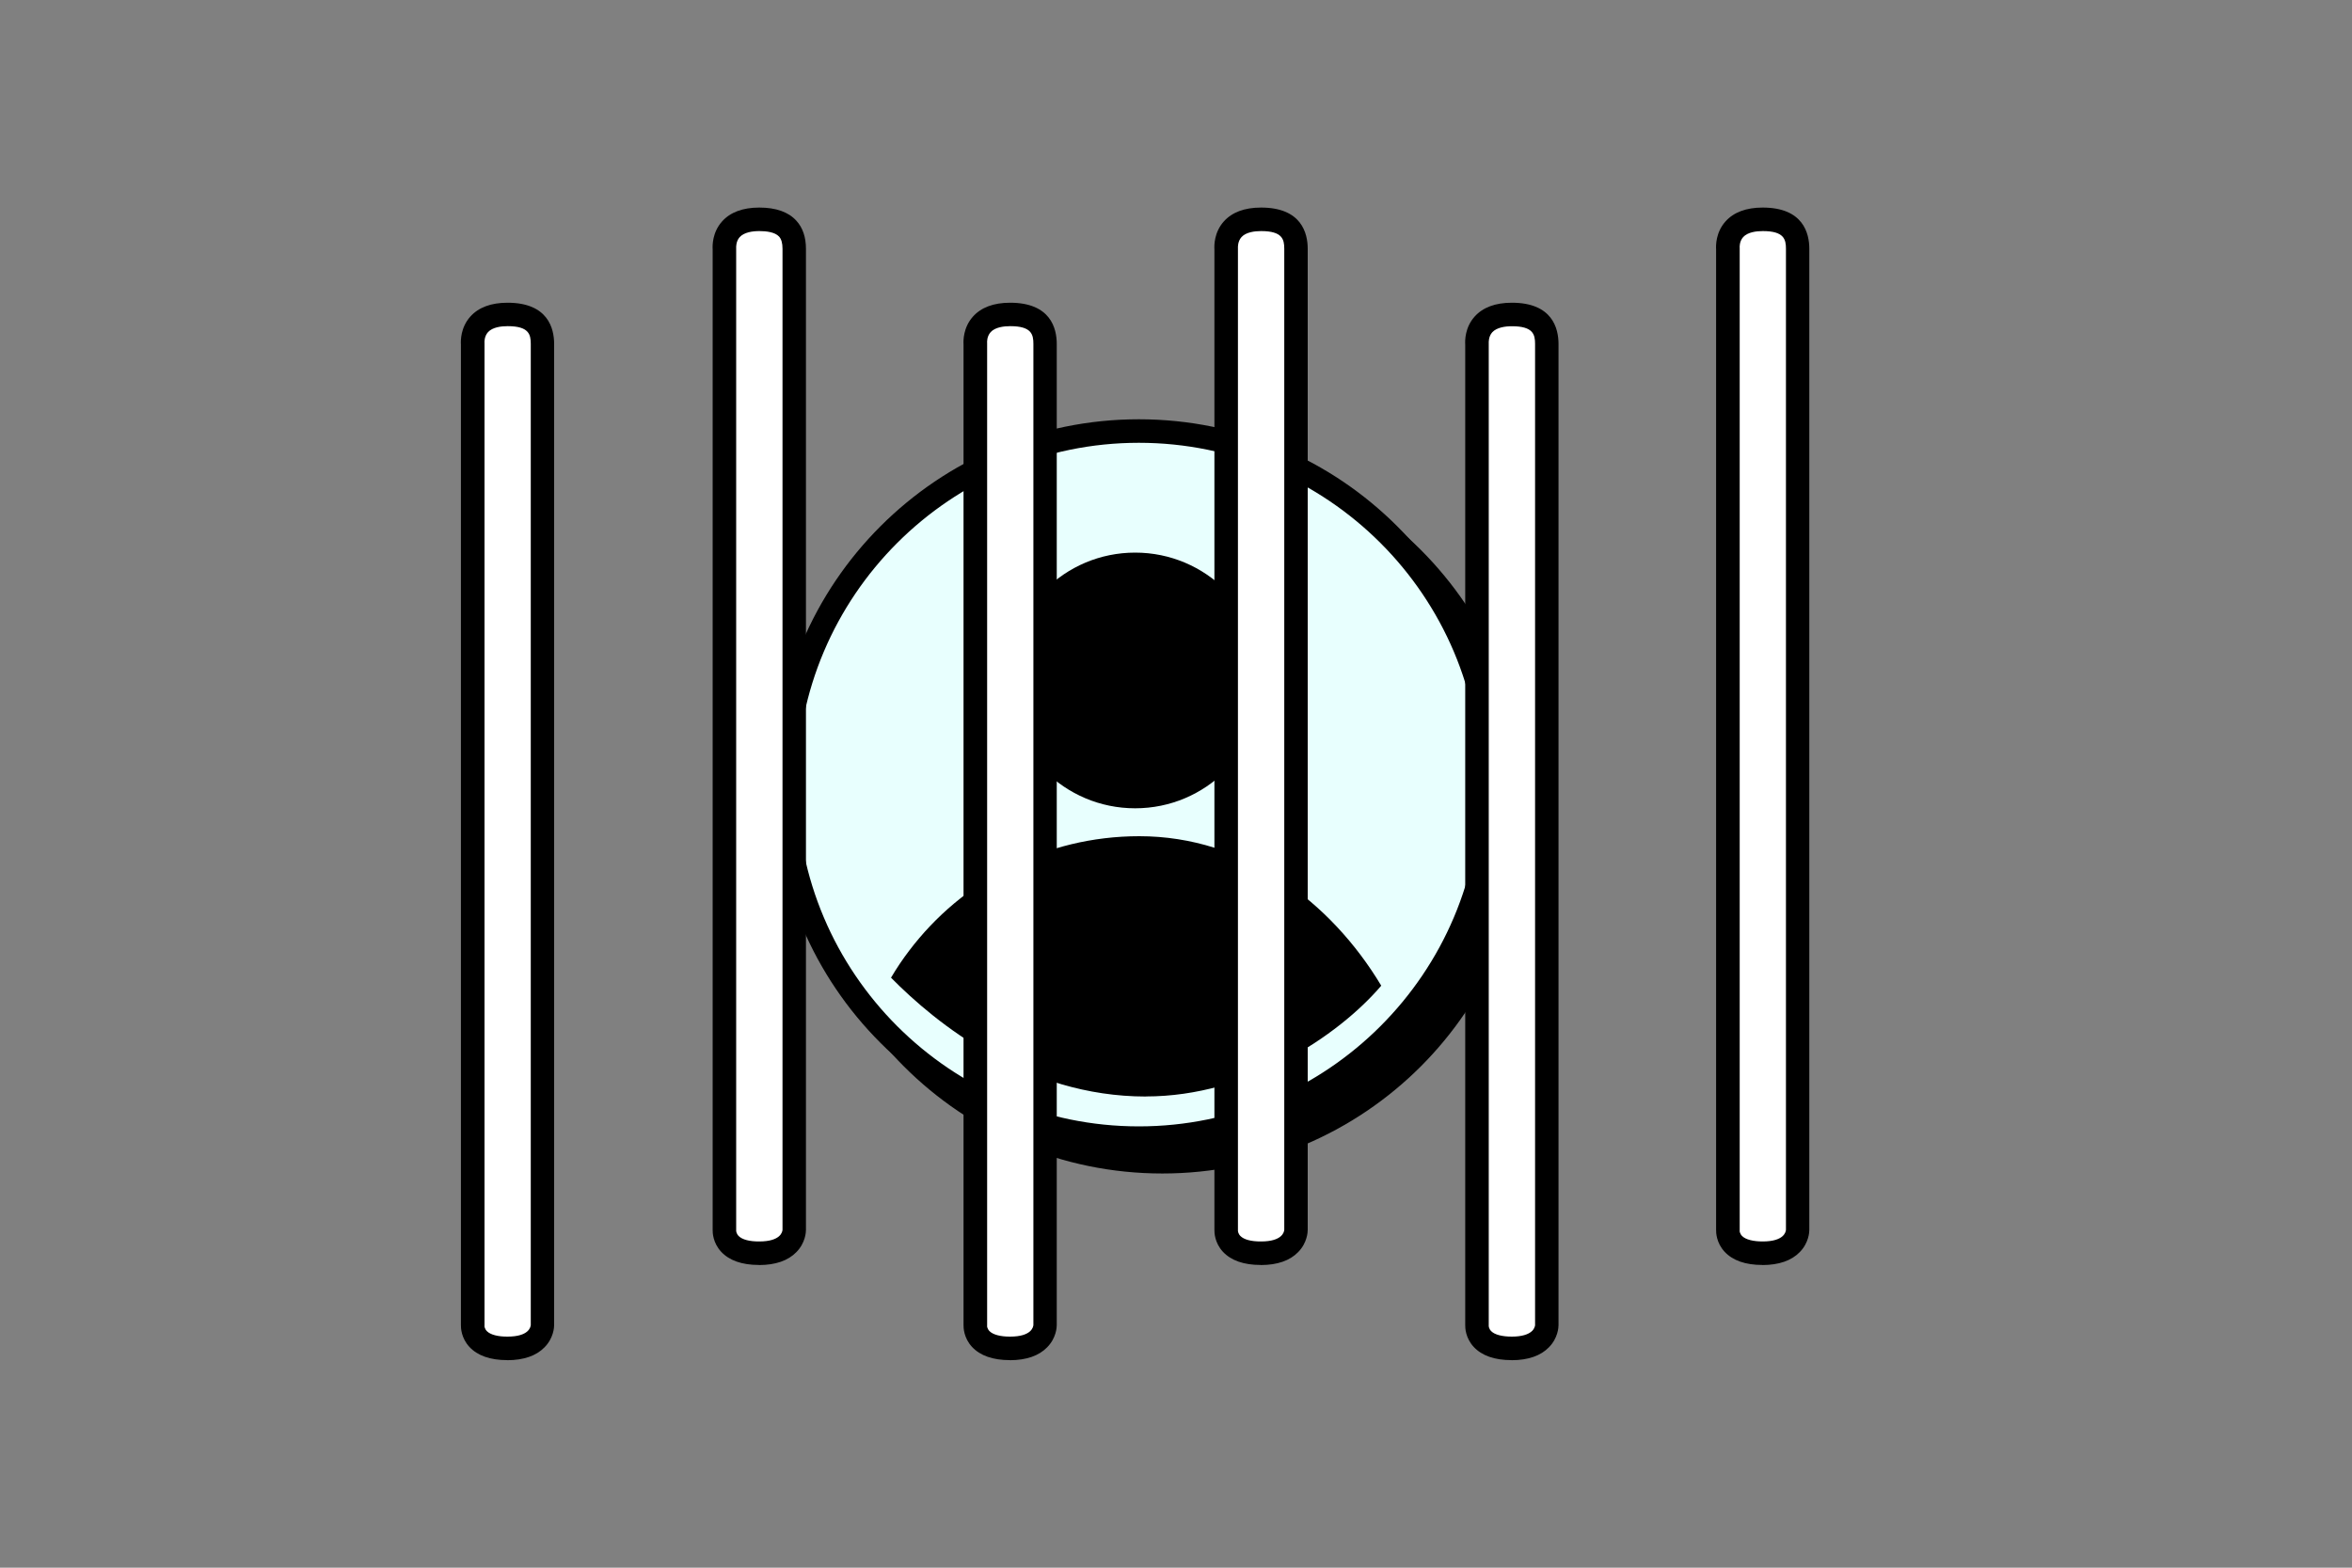 <?xml version="1.0" encoding="UTF-8"?>
<svg id="Ebene_1" data-name="Ebene 1" xmlns="http://www.w3.org/2000/svg" viewBox="0 0 300 200">
  <rect x="0" y="0" width="300" height="200" fill="#808080" stroke="none"/>
  <defs>
    <style>
      .cls-1 {
        fill: #e8fffe;
      }

      .cls-2 {
        fill: #fff;
      }
    </style>
  </defs>
  <circle cx="148.26" cy="103.09" r="45.11"/>
  <path d="m148.26,59.49c24.04,0,43.61,19.56,43.61,43.61s-19.56,43.61-43.61,43.61-43.61-19.56-43.61-43.61,19.56-43.61,43.61-43.61m0-3c-25.74,0-46.61,20.87-46.61,46.61s20.87,46.61,46.61,46.61,46.61-20.87,46.61-46.61-20.87-46.61-46.61-46.61h0Z"/>
  <circle class="cls-1" cx="145.26" cy="100.09" r="45.11"/>
  <path d="m145.26,53.49c-25.74,0-46.61,20.87-46.61,46.6s20.87,46.61,46.61,46.61,46.61-20.87,46.61-46.61-20.87-46.6-46.61-46.6Zm0,90.21c-24.04,0-43.61-19.56-43.61-43.61s19.56-43.6,43.61-43.6,43.61,19.56,43.61,43.6-19.56,43.61-43.61,43.61Z"/>
  <circle cx="144.79" cy="86.81" r="16.31"/>
  <path d="m146.17,139.88c12.99,0,24.51-7.69,30.01-14.13-6.43-10.73-17.44-19.07-30.86-19.07-11.99,0-22.63,5.73-29.35,14.6-.84,1.1-1.61,2.25-2.32,3.45,5.79,5.87,17.26,15.16,32.52,15.16Z"/>
  <path class="cls-2" d="m101.31,156.91V31.74c0-1.85-.74-3.76-4.45-3.76-4.88,0-4.45,3.76-4.45,3.76v125.17s-.26,2.99,4.45,2.98c4.51-.02,4.45-2.98,4.45-2.98Z"/>
  <path d="m96.81,161.38c-2.17,0-3.79-.57-4.83-1.69-1.05-1.14-1.09-2.43-1.08-2.82V31.8c-.03-.47-.05-2.14,1.19-3.54,1.05-1.18,2.65-1.78,4.76-1.78s3.71.56,4.72,1.67c.82.89,1.23,2.1,1.23,3.59v125.17c0,.27-.06,1.65-1.22,2.83-1.06,1.09-2.65,1.64-4.73,1.65h-.04Zm-2.91-4.35s.01.35.32.66c.45.45,1.37.7,2.63.69,2.72,0,2.94-1.22,2.96-1.49V31.74c0-.72-.14-1.23-.44-1.56-.53-.58-1.66-.7-2.51-.7s-1.94.14-2.52.78c-.48.54-.44,1.3-.44,1.31v.17s0,125.29,0,125.29h0Zm5.9-.16v.02s0,0,0,0v-.02Z"/>
  <path class="cls-2" d="m133.3,169.04V43.87c0-1.85-.74-3.76-4.45-3.76-4.88,0-4.45,3.76-4.45,3.76v125.17s-.26,2.99,4.45,2.98c4.51-.02,4.45-2.98,4.45-2.98Z"/>
  <path d="m128.81,173.52c-2.17,0-3.79-.57-4.83-1.69-1.05-1.14-1.09-2.43-1.08-2.82V43.94c-.03-.47-.05-2.14,1.19-3.54,1.05-1.18,2.65-1.78,4.75-1.78,5.18,0,5.95,3.29,5.95,5.26v125.17c0,.27-.06,1.65-1.22,2.83-1.06,1.09-2.65,1.64-4.73,1.65h-.04Zm-2.91-4.35s.01.35.32.66c.45.45,1.42.7,2.63.69,2.72,0,2.94-1.22,2.96-1.49V43.87c0-1.19-.23-2.26-2.95-2.26-.82,0-1.92.13-2.5.76-.51.56-.46,1.34-.45,1.35v.15s0,125.29,0,125.29h0Zm5.9-.16v.02s0,0,0,0v-.02Z"/>
  <path class="cls-2" d="m165.3,156.91V31.74c0-1.85-.74-3.76-4.45-3.76-4.88,0-4.45,3.76-4.45,3.76v125.17s-.26,2.99,4.45,2.98c4.51-.02,4.45-2.98,4.45-2.98Z"/>
  <path d="m160.81,161.38c-2.17,0-3.79-.57-4.83-1.69-1.05-1.14-1.09-2.43-1.08-2.82V31.8c-.03-.47-.05-2.14,1.19-3.54,1.05-1.18,2.65-1.78,4.76-1.78,5.18,0,5.95,3.29,5.95,5.26v125.17c0,.27-.06,1.65-1.22,2.83-1.06,1.09-2.65,1.64-4.73,1.65h-.04Zm-2.91-4.35s.01.35.32.66c.45.45,1.36.7,2.63.69,2.72,0,2.94-1.22,2.96-1.49V31.74c0-1.19-.23-2.26-2.95-2.26-.82,0-1.92.13-2.5.76-.51.56-.46,1.34-.46,1.35v.15s0,125.29,0,125.29h0Zm5.9-.16v.02s0,0,0,0v-.02Z"/>
  <path class="cls-2" d="m197.3,169.04V43.87c0-1.85-.74-3.76-4.45-3.76-4.88,0-4.45,3.76-4.45,3.76v125.17s-.26,2.99,4.45,2.98c4.51-.02,4.45-2.98,4.45-2.98Z"/>
  <path d="m192.8,173.52c-2.17,0-3.79-.57-4.83-1.69-1.05-1.14-1.09-2.43-1.08-2.82V43.94c-.03-.47-.05-2.14,1.19-3.54,1.05-1.18,2.65-1.78,4.76-1.78,5.18,0,5.95,3.29,5.95,5.26v125.17c0,.27-.06,1.65-1.22,2.83-1.06,1.09-2.65,1.64-4.73,1.65h-.04Zm-2.91-4.35s.01.35.32.66c.45.45,1.39.69,2.63.69,1.23,0,2.12-.26,2.6-.74.32-.33.36-.7.36-.7v-.03s0-125.17,0-125.17c0-1.19-.23-2.26-2.95-2.26-.83,0-1.94.14-2.52.78-.48.54-.44,1.3-.44,1.31v.17s0,125.29,0,125.29h0Z"/>
  <path class="cls-2" d="m229.29,156.91V31.74c0-1.85-.74-3.76-4.45-3.76-4.88,0-4.45,3.76-4.45,3.76v125.17s-.26,2.99,4.45,2.98c4.51-.02,4.45-2.98,4.45-2.98Z"/>
  <path d="m224.8,161.38c-2.17,0-3.79-.57-4.83-1.69-1.05-1.14-1.09-2.43-1.08-2.82V31.8c-.03-.47-.05-2.14,1.19-3.54,1.05-1.18,2.65-1.78,4.75-1.78,5.18,0,5.95,3.29,5.95,5.26v125.17c0,.27-.06,1.65-1.22,2.83-1.06,1.09-2.65,1.64-4.73,1.65h-.04Zm-2.91-4.35s.01.35.32.66c.45.45,1.4.69,2.63.69,2.72,0,2.94-1.22,2.96-1.49V31.74c0-1.19-.23-2.26-2.95-2.26-.82,0-1.92.13-2.5.76-.51.56-.46,1.34-.45,1.35v.15s0,125.29,0,125.29h0Zm5.9-.16v.02s0,0,0,0v-.02Z"/>
  <path class="cls-2" d="m69.19,169.04V43.87c0-1.85-.74-3.76-4.45-3.76-4.88,0-4.45,3.76-4.45,3.76v125.17s-.26,2.99,4.45,2.98c4.51-.02,4.45-2.98,4.45-2.98Z"/>
  <path d="m64.7,173.52c-2.17,0-3.79-.57-4.83-1.69-1.05-1.14-1.09-2.43-1.08-2.82V43.94c-.03-.47-.05-2.14,1.19-3.54,1.05-1.18,2.65-1.78,4.75-1.78,5.18,0,5.95,3.29,5.95,5.26v125.17c0,.27-.06,1.65-1.22,2.83-1.06,1.09-2.65,1.64-4.73,1.65h-.04Zm-2.91-4.35s.01.35.32.66c.45.45,1.4.7,2.63.69,2.72,0,2.94-1.22,2.96-1.49V43.87c0-1.19-.23-2.26-2.95-2.26-.82,0-1.92.13-2.5.76-.51.56-.46,1.34-.45,1.35v.15s0,125.29,0,125.29h0Zm5.9-.16v.02s0,0,0,0v-.02Z"/>
</svg>